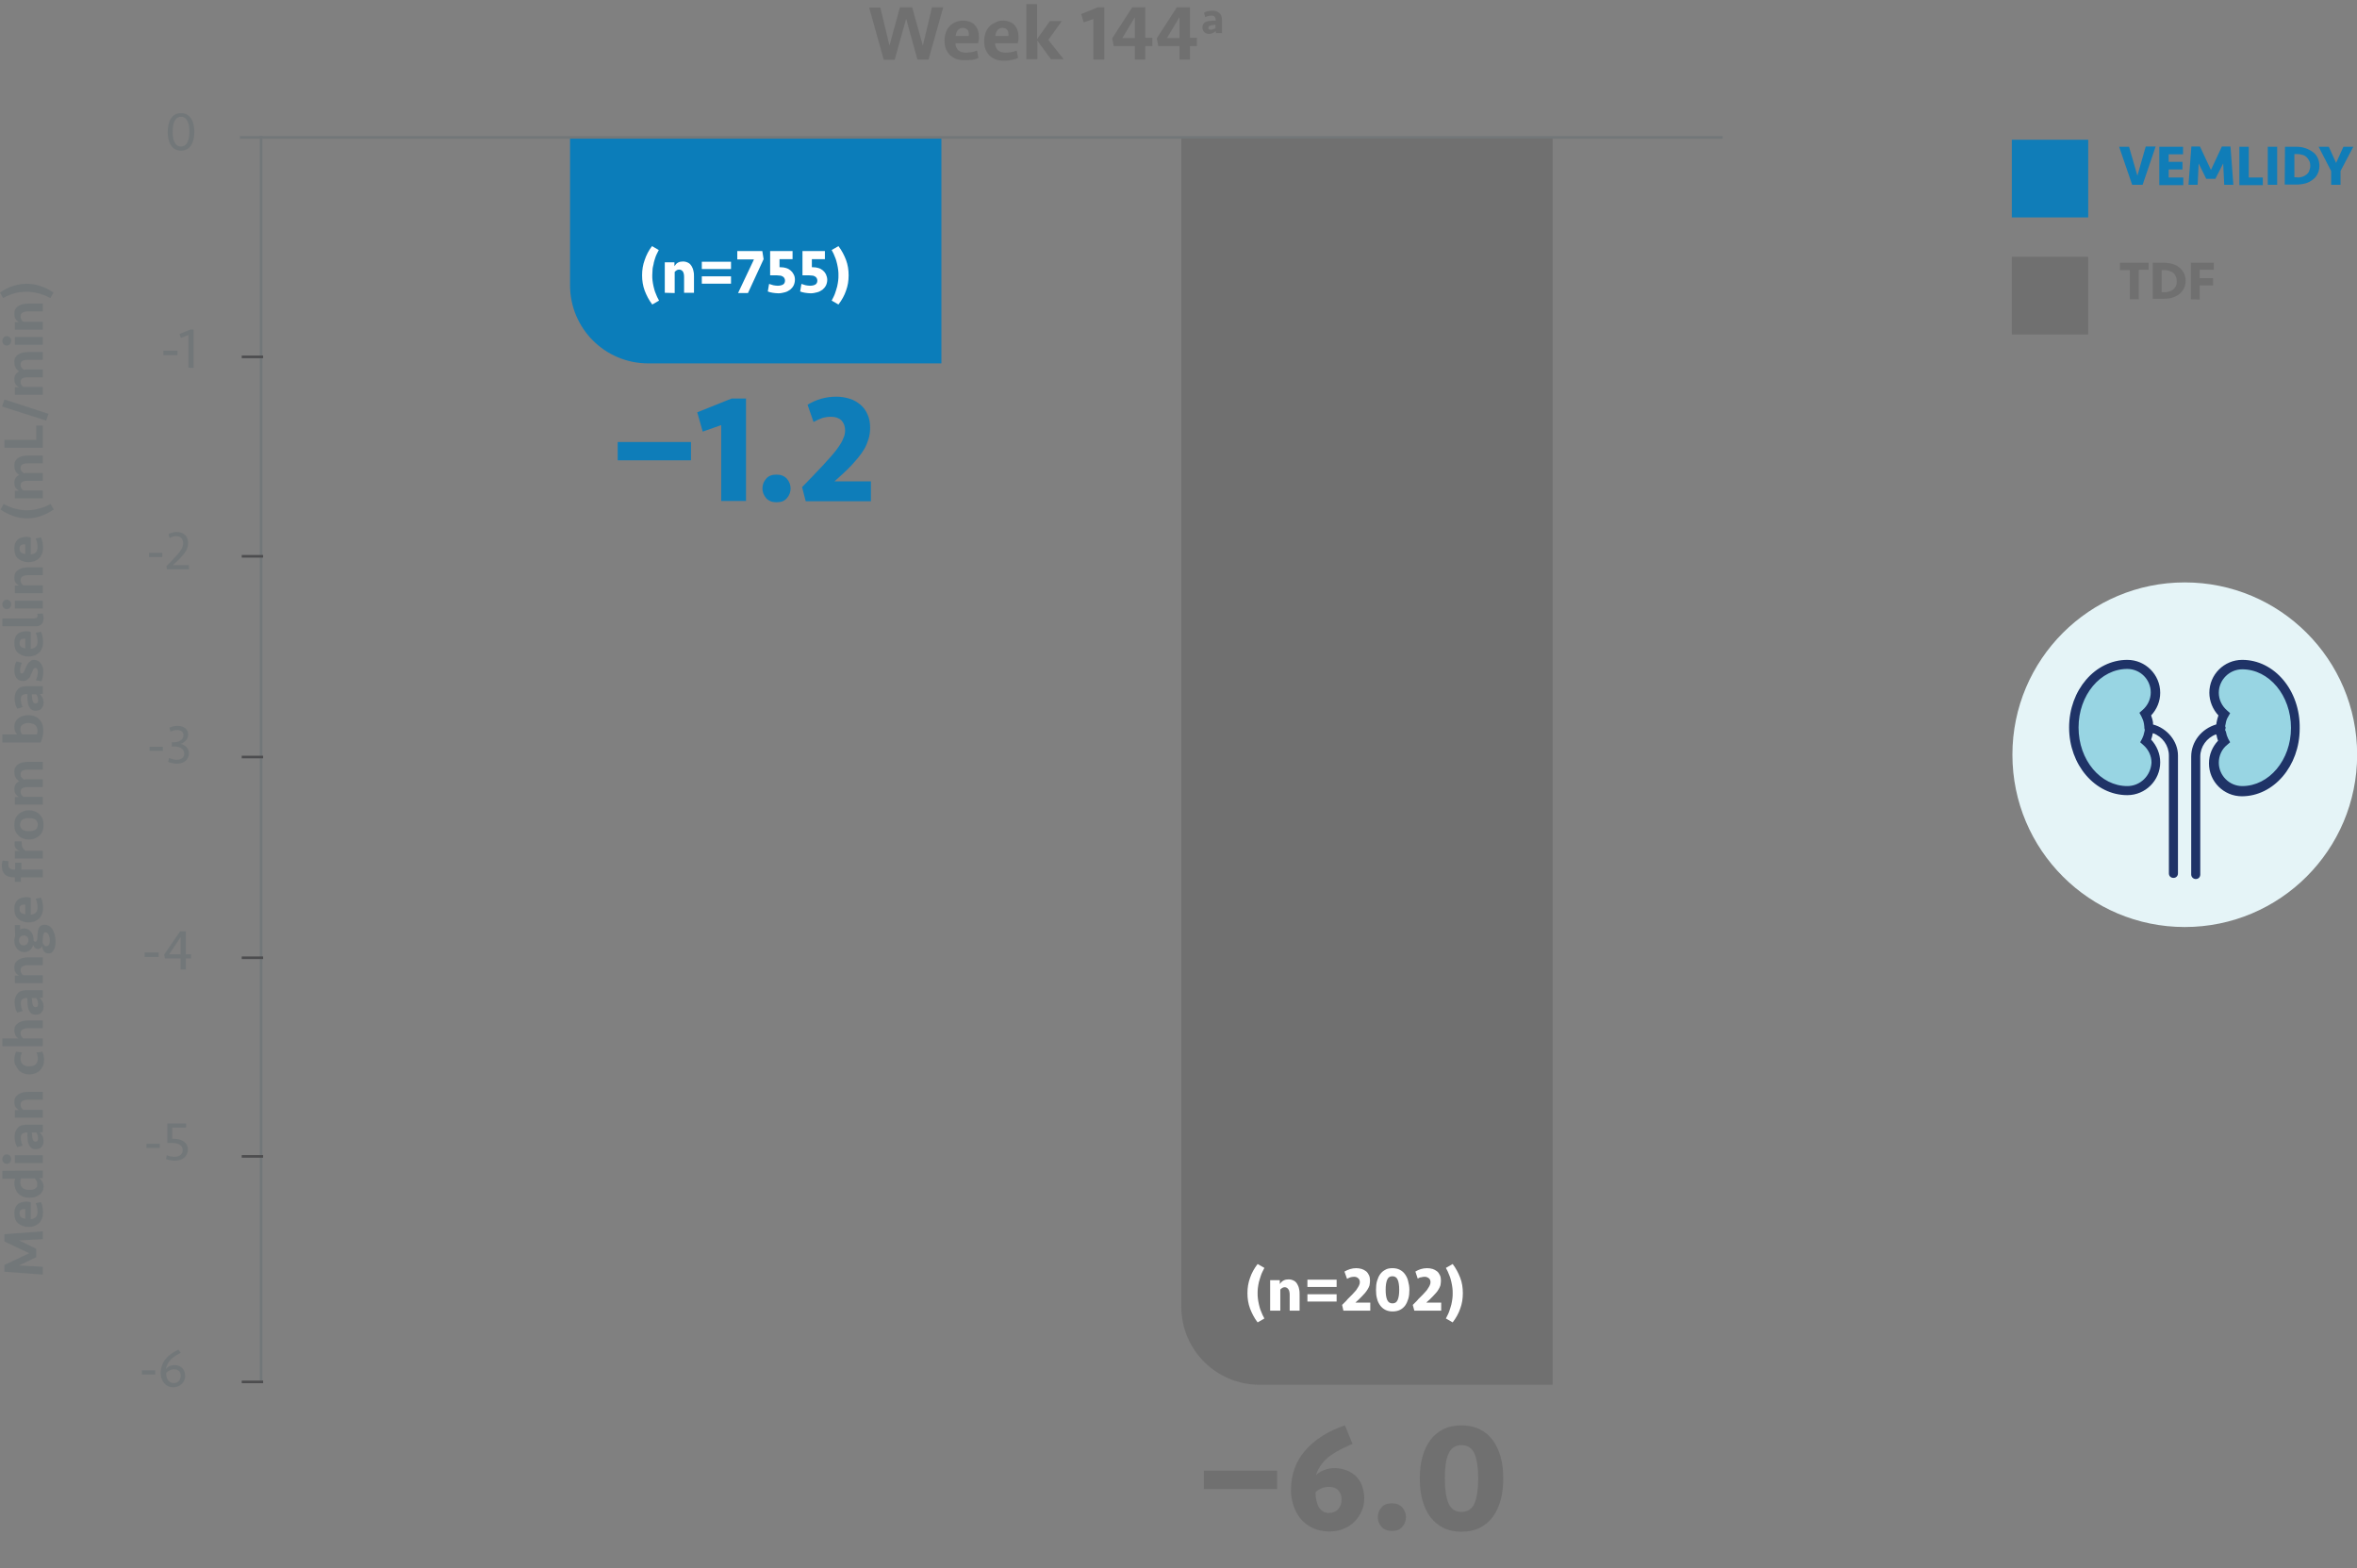 <svg width="684" height="455" viewBox="0 0 684 455" fill="none" xmlns="http://www.w3.org/2000/svg">
<rect x="0" y="0" width="684" height="455" fill="#808080" stroke="none"/>
<g clip-path="url(#clip0_37_29562)">
<path d="M165.43 39.789H273.192V105.448H188.132C175.57 105.448 165.43 95.312 165.43 82.755V39.789Z" fill="#0B7DBA"/>
<path d="M342.812 39.789H450.575V401.822H365.515C352.953 401.822 342.812 391.686 342.812 379.129V39.789Z" fill="#707070"/>
<path d="M52.531 43.722C49.883 43.722 48.672 41.377 48.672 38.275C48.672 35.174 49.883 32.829 52.531 32.829C55.18 32.829 56.391 35.174 56.391 38.275C56.391 41.377 55.18 43.722 52.531 43.722ZM54.953 38.2C54.953 35.703 54.272 33.888 52.531 33.888C50.791 33.888 50.11 35.703 50.11 38.2C50.11 40.696 50.791 42.511 52.531 42.511C54.272 42.511 54.953 40.696 54.953 38.2Z" fill="#727779"/>
<path d="M47.406 103.044V101.758H51.493V103.044H47.406ZM54.671 106.675V97.219L52.477 98.052L52.098 96.917L55.201 95.631H56.185V106.751L54.671 106.675Z" fill="#727779"/>
<path d="M43.234 161.636V160.426H47.094V161.636H43.234ZM48.91 154.979C49.591 154.601 50.499 154.374 51.332 154.374C53.299 154.374 54.586 155.584 54.586 157.551C54.586 159.367 53.678 160.501 52.24 162.014C51.407 162.846 50.953 163.3 50.197 163.981H54.813V165.191H48.456L48.305 164.283C49.516 163.073 50.499 162.09 51.332 161.106C52.391 159.896 53.148 158.913 53.148 157.627C53.148 156.341 52.391 155.584 51.18 155.584C50.499 155.584 49.818 155.811 49.213 156.114L48.91 154.979Z" fill="#727779"/>
<path d="M41.176 398.848V397.638H45.035V398.848H41.176ZM52.452 392.57C50.333 393.629 48.592 394.839 48.138 397.26C48.743 396.504 49.576 396.125 50.635 396.125C52.527 396.125 53.738 397.411 53.738 399.227C53.738 401.193 52.149 402.555 50.257 402.555C47.835 402.555 46.624 400.361 46.624 398.47C46.624 395.218 48.743 393.024 51.77 391.662L52.452 392.57ZM50.484 397.336C49.576 397.336 48.668 397.865 48.214 398.395C48.138 399.832 48.895 401.345 50.408 401.345C51.695 401.345 52.452 400.361 52.452 399.151C52.452 398.016 51.695 397.336 50.484 397.336Z" fill="#727779"/>
<path fill-rule="evenodd" clip-rule="evenodd" d="M75.375 400.612V39.411H76.132V400.612H75.375Z" fill="#727779"/>
<path fill-rule="evenodd" clip-rule="evenodd" d="M499.918 40.243H69.625V39.486H499.918V40.243Z" fill="#727779"/>
<path fill-rule="evenodd" clip-rule="evenodd" d="M76.358 161.803H70.152V161.047H76.358V161.803Z" fill="#4D4D4F"/>
<path fill-rule="evenodd" clip-rule="evenodd" d="M76.358 103.935H70.152V103.179H76.358V103.935Z" fill="#4D4D4F"/>
<path d="M43.406 217.898V216.687H47.266V217.898H43.406ZM51.352 221.604C50.52 221.604 49.46 221.377 48.779 221.075L49.082 219.94C49.763 220.243 50.52 220.47 51.276 220.47C52.714 220.47 53.471 219.713 53.471 218.73C53.471 217.217 52.109 216.612 50.52 216.612H49.839V215.402H50.444C51.958 215.402 53.244 214.645 53.244 213.359C53.244 212.376 52.563 211.846 51.428 211.846C50.747 211.846 50.141 211.998 49.46 212.3L49.158 211.165C49.914 210.787 50.671 210.636 51.579 210.636C53.395 210.636 54.606 211.619 54.606 213.132C54.606 214.418 53.774 215.326 52.487 215.855C53.774 216.234 54.833 217.141 54.833 218.579C54.833 220.394 53.395 221.604 51.352 221.604Z" fill="#727779"/>
<path fill-rule="evenodd" clip-rule="evenodd" d="M76.358 220.049H70.152V219.293H76.358V220.049Z" fill="#4D4D4F"/>
<path d="M41.969 277.679V276.393H46.055V277.679H41.969ZM53.925 278.133V281.31H52.412V278.133H47.871L47.644 276.999L52.261 270.266H53.925V276.923H55.439V278.133H53.925ZM52.412 271.93L49.082 276.923H52.412V271.93Z" fill="#727779"/>
<path d="M42.5 333.103V331.893H46.359V333.103H42.5ZM50.749 336.81C49.841 336.81 48.781 336.583 48.176 336.356L48.403 335.221C49.084 335.524 49.916 335.675 50.673 335.675C52.035 335.675 53.019 334.994 53.019 333.784C53.019 332.347 51.808 331.666 50.068 331.666H48.554V325.993H54.003V327.203H49.992V330.456H50.522C52.565 330.456 54.532 331.439 54.532 333.557C54.532 335.524 52.943 336.81 50.749 336.81Z" fill="#727779"/>
<path fill-rule="evenodd" clip-rule="evenodd" d="M76.358 278.295H70.152V277.539H76.358V278.295Z" fill="#4D4D4F"/>
<path fill-rule="evenodd" clip-rule="evenodd" d="M76.358 335.936H70.152V335.18H76.358V335.936Z" fill="#4D4D4F"/>
<path d="M267.812 13.238L270.461 2.118H273.715L269.477 17.247H266.223L262.969 5.446L259.639 17.323H256.461L252.223 2.194H255.477L258.125 13.238L261.152 2.118H264.709L267.812 13.238ZM279.542 5.976C280.298 5.976 280.904 6.127 281.509 6.354C282.115 6.581 282.569 6.884 282.947 7.338C283.325 7.791 283.628 8.245 283.779 8.85C284.007 9.456 284.082 10.061 284.082 10.817C284.082 11.12 284.082 11.422 284.007 11.725C283.931 12.027 283.931 12.33 283.855 12.557H277.271C277.271 13.389 277.574 13.994 278.028 14.524C278.482 14.978 279.239 15.28 280.298 15.28C280.904 15.28 281.434 15.204 282.039 15.129C282.569 15.053 283.098 14.826 283.552 14.675L283.931 16.793C283.401 17.096 282.796 17.247 282.039 17.398C281.358 17.398 280.601 17.474 279.844 17.474C278.936 17.474 278.104 17.323 277.423 17.096C276.742 16.793 276.136 16.415 275.606 15.961C275.152 15.431 274.774 14.826 274.471 14.146C274.244 13.465 274.093 12.633 274.093 11.8C274.093 10.968 274.244 10.136 274.471 9.456C274.698 8.775 275.077 8.094 275.531 7.64C275.985 7.111 276.59 6.732 277.271 6.43C277.952 6.127 278.709 5.976 279.542 5.976ZM279.39 8.094C278.785 8.094 278.255 8.321 277.952 8.775C277.574 9.229 277.423 9.758 277.347 10.439H281.131C281.207 9.758 281.131 9.153 280.828 8.699C280.525 8.321 279.996 8.094 279.39 8.094ZM291.044 5.976C291.801 5.976 292.407 6.127 293.012 6.354C293.617 6.581 294.071 6.884 294.45 7.338C294.828 7.791 295.131 8.245 295.282 8.85C295.509 9.456 295.585 10.061 295.585 10.817C295.585 11.12 295.585 11.422 295.509 11.725C295.434 12.027 295.434 12.33 295.358 12.557H288.774C288.774 13.389 289.077 13.994 289.531 14.524C289.985 14.978 290.742 15.28 291.801 15.28C292.407 15.28 292.936 15.204 293.542 15.129C294.071 15.053 294.601 14.826 295.055 14.675L295.434 16.793C294.904 17.096 294.298 17.247 293.542 17.398C292.861 17.549 292.104 17.625 291.347 17.625C290.439 17.625 289.607 17.474 288.925 17.247C288.244 16.944 287.639 16.566 287.109 16.112C286.655 15.583 286.277 14.978 285.974 14.297C285.747 13.616 285.596 12.784 285.596 11.952C285.596 11.12 285.747 10.288 285.974 9.607C286.201 8.926 286.579 8.245 287.034 7.791C287.488 7.262 288.093 6.884 288.774 6.581C289.455 6.127 290.212 5.976 291.044 5.976ZM290.893 8.094C290.288 8.094 289.758 8.321 289.455 8.775C289.077 9.229 288.925 9.758 288.85 10.439H292.634C292.709 9.758 292.634 9.153 292.331 8.699C292.028 8.321 291.574 8.094 290.893 8.094ZM297.855 17.247V1.21H300.958V11.347L304.666 6.127H308.147L304.212 11.574L308.677 17.171H304.969L301.034 11.8V17.171H297.855V17.247ZM317.304 17.247V5.522L314.504 6.505L313.747 4.085L318.59 2.118H320.482V17.247H317.304ZM332.363 13.389V17.247H329.336V13.389H323.207L322.753 11.12L328.58 2.118H332.363V10.968H334.407V13.389H332.363ZM329.336 4.993L325.704 11.044H329.336V4.993ZM345.304 13.389V17.247H342.277V13.389H336.147L335.693 11.12L341.52 2.118H345.304V10.968H347.347V13.389H345.304ZM342.277 4.993L338.644 11.044H342.277V4.993Z" fill="#707070"/>
<path d="M352.797 9.002C352.57 9.229 352.267 9.456 351.965 9.607C351.662 9.758 351.208 9.834 350.829 9.834C350.527 9.834 350.3 9.758 350.073 9.682C349.846 9.607 349.619 9.456 349.467 9.304C349.316 9.153 349.165 8.926 349.089 8.699C349.013 8.472 348.938 8.245 348.938 7.943C348.938 7.338 349.165 6.884 349.543 6.581C349.921 6.278 350.451 6.127 351.208 6.052C351.51 6.052 351.738 6.052 352.04 5.976H352.797V5.825C352.797 5.446 352.721 5.068 352.494 4.841C352.267 4.614 351.965 4.539 351.51 4.539C351.208 4.539 350.829 4.614 350.527 4.69C350.224 4.766 349.997 4.841 349.77 4.993L349.392 3.707C349.694 3.48 350.073 3.328 350.527 3.253C350.905 3.177 351.359 3.101 351.813 3.101C352.646 3.101 353.327 3.328 353.856 3.782C354.386 4.236 354.613 4.917 354.613 5.825V9.607H352.873L352.797 9.002ZM351.435 8.623C351.662 8.623 351.965 8.548 352.116 8.472C352.343 8.397 352.494 8.245 352.721 8.17V7.186C352.57 7.186 352.343 7.186 352.116 7.262C351.889 7.262 351.738 7.338 351.51 7.338C351.283 7.413 351.056 7.489 350.905 7.564C350.754 7.64 350.678 7.867 350.678 8.094C350.678 8.321 350.754 8.472 350.905 8.548C350.981 8.548 351.132 8.623 351.435 8.623Z" fill="#707070"/>
<path d="M1.286 360.252V358.134L12.411 357.302V359.571L5.524 359.949L10.519 362.37V364.79L5.524 367.211L12.411 367.589V369.859L1.286 369.027V367.06L8.476 363.656L1.286 360.252ZM4.162 352.007C4.162 351.477 4.238 351.023 4.389 350.569C4.541 350.191 4.768 349.813 5.07 349.51C5.373 349.208 5.751 349.056 6.205 348.905C6.659 348.754 7.114 348.678 7.643 348.678C7.87 348.678 8.097 348.678 8.324 348.754C8.551 348.754 8.778 348.83 8.93 348.905V353.746C9.535 353.746 9.989 353.52 10.368 353.217C10.746 352.839 10.897 352.309 10.897 351.553C10.897 351.099 10.822 350.721 10.746 350.267C10.67 349.889 10.519 349.51 10.368 349.132L11.881 348.83C12.108 349.208 12.259 349.662 12.335 350.191C12.411 350.721 12.486 351.25 12.486 351.78C12.486 352.461 12.411 353.066 12.184 353.595C11.957 354.125 11.73 354.579 11.351 354.881C10.973 355.259 10.519 355.486 10.065 355.713C9.611 355.94 9.005 356.016 8.324 356.016C7.719 356.016 7.114 355.94 6.584 355.713C6.054 355.562 5.6 355.259 5.222 354.957C4.843 354.579 4.541 354.2 4.389 353.671C4.238 353.217 4.162 352.612 4.162 352.007ZM5.676 352.158C5.676 352.612 5.827 352.99 6.13 353.217C6.432 353.444 6.886 353.595 7.341 353.671V350.872C6.811 350.796 6.432 350.872 6.054 351.099C5.676 351.326 5.676 351.628 5.676 352.158ZM12.411 339.677V341.87H11.351C11.73 342.173 12.033 342.475 12.259 342.929C12.486 343.308 12.638 343.837 12.638 344.367C12.638 344.82 12.562 345.274 12.335 345.652C12.108 346.031 11.881 346.409 11.503 346.636C11.124 346.938 10.67 347.165 10.216 347.317C9.762 347.468 9.157 347.544 8.551 347.544C7.87 347.544 7.265 347.468 6.659 347.241C6.13 347.014 5.676 346.712 5.297 346.333C4.919 345.955 4.692 345.501 4.465 344.972C4.314 344.442 4.162 343.913 4.162 343.383C4.162 343.081 4.162 342.854 4.238 342.627C4.314 342.4 4.314 342.173 4.389 342.022H0.681V339.752L12.411 339.677ZM10.822 343.534C10.822 343.156 10.746 342.854 10.595 342.627C10.443 342.4 10.292 342.173 10.065 341.946H6.054C5.978 342.249 5.903 342.627 5.903 343.081C5.903 343.837 6.13 344.367 6.584 344.745C7.038 345.123 7.643 345.274 8.476 345.274C8.854 345.274 9.157 345.274 9.459 345.199C9.762 345.123 9.989 345.047 10.216 344.896C10.443 344.745 10.595 344.593 10.746 344.367C10.746 344.14 10.822 343.837 10.822 343.534ZM1.968 337.71C1.589 337.71 1.286 337.559 1.059 337.332C0.832 337.105 0.681 336.802 0.681 336.348C0.681 335.894 0.832 335.667 1.059 335.365C1.286 335.138 1.589 334.987 1.968 334.987C2.346 334.987 2.649 335.138 2.876 335.365C3.103 335.592 3.254 335.97 3.254 336.348C3.254 336.726 3.103 337.029 2.876 337.332C2.649 337.634 2.27 337.71 1.968 337.71ZM12.411 337.483H4.314V335.214H12.411V337.483ZM11.578 328.633C11.881 328.935 12.108 329.313 12.335 329.692C12.562 330.145 12.638 330.599 12.638 331.129C12.638 331.507 12.562 331.81 12.486 332.112C12.335 332.415 12.184 332.642 12.033 332.869C11.805 333.096 11.578 333.247 11.276 333.322C10.973 333.398 10.67 333.474 10.368 333.474C9.611 333.474 9.081 333.247 8.703 332.717C8.324 332.188 8.097 331.507 8.022 330.675C8.022 330.372 7.946 329.994 7.946 329.616V328.633H7.643C7.114 328.633 6.735 328.784 6.432 329.011C6.13 329.238 6.054 329.692 6.054 330.221C6.054 330.675 6.13 331.053 6.205 331.431C6.281 331.81 6.432 332.112 6.584 332.415L4.995 332.869C4.768 332.415 4.541 331.961 4.465 331.507C4.314 330.978 4.238 330.448 4.238 329.843C4.238 328.784 4.541 327.952 5.146 327.271C5.751 326.59 6.584 326.363 7.795 326.363H12.411V328.557H11.578V328.633ZM11.049 330.297C11.049 329.994 10.973 329.692 10.897 329.389C10.822 329.086 10.67 328.859 10.519 328.633H9.232C9.232 328.859 9.308 329.086 9.308 329.389C9.308 329.692 9.384 329.918 9.384 330.145C9.459 330.448 9.535 330.751 9.687 330.978C9.838 331.204 10.065 331.28 10.292 331.28C10.595 331.28 10.746 331.204 10.897 331.053C10.973 330.826 11.049 330.599 11.049 330.297ZM12.411 324.321H4.314V322.127H5.449C4.995 321.825 4.692 321.522 4.465 321.144C4.238 320.766 4.162 320.312 4.162 319.782C4.162 319.253 4.238 318.799 4.465 318.421C4.692 318.042 4.995 317.74 5.373 317.513C5.751 317.286 6.205 317.135 6.659 316.983C7.189 316.908 7.643 316.832 8.173 316.832H12.411V319.101H8.173C7.416 319.101 6.886 319.253 6.508 319.48C6.13 319.707 5.978 320.085 5.978 320.614C5.978 320.917 6.054 321.219 6.205 321.446C6.357 321.673 6.508 321.9 6.735 322.051H12.411V324.321ZM4.162 307.452C4.162 307.074 4.238 306.62 4.314 306.242C4.389 305.788 4.541 305.485 4.692 305.183L6.357 305.41C6.13 305.939 5.978 306.544 5.978 307.15C5.978 307.982 6.205 308.511 6.659 308.889C7.114 309.268 7.719 309.419 8.476 309.419C9.232 309.419 9.838 309.268 10.292 308.889C10.746 308.511 10.973 307.906 10.973 307.15C10.973 306.544 10.822 305.939 10.595 305.41L12.259 305.183C12.411 305.485 12.562 305.864 12.638 306.242C12.713 306.696 12.789 307.074 12.789 307.452C12.789 308.133 12.713 308.738 12.486 309.268C12.259 309.797 11.957 310.251 11.578 310.629C11.2 311.007 10.746 311.234 10.216 311.461C9.687 311.613 9.157 311.764 8.551 311.764C7.946 311.764 7.416 311.688 6.886 311.461C6.357 311.31 5.903 311.007 5.524 310.629C5.146 310.251 4.843 309.797 4.616 309.268C4.238 308.814 4.162 308.209 4.162 307.452ZM12.411 303.594H0.681V301.325H5.297C4.919 301.022 4.616 300.72 4.465 300.342C4.314 299.963 4.162 299.51 4.162 299.056C4.162 298.526 4.238 298.072 4.465 297.694C4.692 297.316 4.995 297.013 5.373 296.786C5.751 296.559 6.205 296.408 6.659 296.257C7.189 296.181 7.643 296.106 8.173 296.106H12.411V298.375H8.173C7.416 298.375 6.886 298.526 6.508 298.753C6.13 298.98 5.978 299.358 5.978 299.888C5.978 300.19 6.054 300.493 6.205 300.72C6.357 300.947 6.508 301.174 6.735 301.325H12.411V303.594ZM11.578 289.6C11.881 289.903 12.108 290.281 12.335 290.659C12.562 291.113 12.638 291.567 12.638 292.096C12.638 292.475 12.562 292.777 12.486 293.08C12.335 293.382 12.184 293.609 12.033 293.836C11.805 294.063 11.578 294.214 11.276 294.29C10.973 294.366 10.67 294.441 10.368 294.441C9.611 294.441 9.081 294.214 8.703 293.685C8.324 293.155 8.097 292.475 8.022 291.643C8.022 291.34 7.946 290.962 7.946 290.583V289.6H7.643C7.114 289.6 6.735 289.751 6.432 289.978C6.13 290.205 6.054 290.659 6.054 291.189C6.054 291.643 6.13 292.021 6.205 292.399C6.281 292.777 6.432 293.08 6.584 293.382L4.995 293.836C4.768 293.382 4.541 292.928 4.465 292.475C4.314 291.945 4.238 291.416 4.238 290.81C4.238 289.751 4.541 288.919 5.146 288.239C5.751 287.558 6.584 287.331 7.795 287.331H12.411V289.524H11.578V289.6ZM11.049 291.264C11.049 290.962 10.973 290.659 10.897 290.357C10.822 290.054 10.67 289.827 10.519 289.6H9.232C9.232 289.827 9.308 290.054 9.308 290.357C9.308 290.659 9.384 290.886 9.384 291.113C9.459 291.416 9.535 291.718 9.687 291.945C9.838 292.172 10.065 292.248 10.292 292.248C10.595 292.248 10.746 292.172 10.897 292.021C10.973 291.794 11.049 291.567 11.049 291.264ZM12.411 285.288H4.314V283.095H5.449C4.995 282.792 4.692 282.49 4.465 282.111C4.238 281.733 4.162 281.279 4.162 280.75C4.162 280.22 4.238 279.766 4.465 279.388C4.692 279.01 4.995 278.707 5.373 278.48C5.751 278.253 6.205 278.102 6.659 277.951C7.189 277.875 7.643 277.8 8.173 277.8H12.411V280.069H8.173C7.416 280.069 6.886 280.22 6.508 280.447C6.13 280.674 5.978 281.052 5.978 281.582C5.978 281.884 6.054 282.187 6.205 282.414C6.357 282.641 6.508 282.868 6.735 283.019H12.411V285.288ZM4.314 268.42H5.827V269.706C6.13 269.554 6.508 269.403 6.962 269.403C7.341 269.403 7.719 269.479 8.022 269.63C8.324 269.781 8.627 270.008 8.93 270.311C9.232 270.613 9.384 270.992 9.535 271.37C9.687 271.824 9.762 272.278 9.762 272.807V273.034C9.838 273.11 9.914 273.11 9.989 273.185C10.065 273.185 10.141 273.261 10.292 273.261C10.443 273.261 10.595 273.185 10.67 273.034C10.746 272.883 10.822 272.656 10.822 272.353L10.897 270.992C10.973 270.16 11.124 269.479 11.427 269.025C11.73 268.571 12.259 268.344 13.016 268.344C13.47 268.344 13.924 268.495 14.303 268.722C14.681 268.949 14.984 269.327 15.287 269.781C15.514 270.235 15.741 270.689 15.892 271.294C16.043 271.899 16.119 272.429 16.119 273.034C16.119 273.488 16.119 273.942 16.043 274.396C15.968 274.85 15.816 275.228 15.665 275.53C15.514 275.833 15.287 276.135 15.059 276.362C14.832 276.589 14.454 276.665 14.076 276.665C13.773 276.665 13.546 276.589 13.319 276.514C13.092 276.362 12.941 276.211 12.789 276.06C12.638 275.833 12.486 275.682 12.411 275.379C12.335 275.152 12.259 274.85 12.184 274.623C12.033 274.85 11.881 275.001 11.73 275.152C11.578 275.303 11.351 275.379 11.049 275.379C10.897 275.379 10.67 275.379 10.519 275.303C10.368 275.228 10.216 275.152 10.141 275.001C9.989 274.925 9.914 274.774 9.838 274.623C9.762 274.471 9.687 274.32 9.611 274.244C9.459 274.925 9.081 275.379 8.627 275.757C8.173 276.135 7.643 276.287 7.038 276.287C6.659 276.287 6.281 276.211 5.903 276.06C5.6 275.909 5.297 275.682 4.995 275.379C4.768 275.076 4.541 274.698 4.389 274.32C4.238 273.866 4.162 273.412 4.162 272.883C4.162 272.656 4.162 272.429 4.238 272.278C4.238 272.051 4.314 271.899 4.389 271.672L4.314 268.42ZM8.249 272.807C8.249 272.353 8.097 272.051 7.87 271.824C7.643 271.597 7.341 271.446 6.886 271.446C6.508 271.446 6.13 271.597 5.903 271.824C5.676 272.051 5.524 272.429 5.524 272.883C5.524 273.337 5.676 273.639 5.903 273.942C6.13 274.169 6.432 274.32 6.886 274.32C7.265 274.32 7.643 274.169 7.87 273.942C8.097 273.564 8.249 273.261 8.249 272.807ZM12.335 273.564L12.789 274.244C12.941 274.471 13.168 274.547 13.47 274.547C13.849 274.547 14.076 274.396 14.227 274.093C14.378 273.79 14.454 273.412 14.454 272.883C14.454 272.58 14.454 272.278 14.378 272.051C14.303 271.748 14.227 271.521 14.151 271.294C14.076 271.067 13.924 270.916 13.773 270.765C13.622 270.613 13.47 270.538 13.243 270.538C12.941 270.538 12.789 270.613 12.713 270.84C12.638 271.067 12.562 271.37 12.486 271.672L12.335 273.564ZM4.162 263.654C4.162 263.125 4.238 262.671 4.389 262.217C4.541 261.839 4.768 261.46 5.07 261.158C5.373 260.855 5.751 260.704 6.205 260.553C6.659 260.401 7.114 260.326 7.643 260.326C7.87 260.326 8.097 260.326 8.324 260.401C8.551 260.477 8.778 260.477 8.93 260.553V265.394C9.535 265.394 9.989 265.167 10.368 264.864C10.746 264.486 10.897 263.957 10.897 263.2C10.897 262.746 10.822 262.368 10.746 261.914C10.67 261.536 10.519 261.158 10.368 260.78L11.881 260.477C12.108 260.855 12.259 261.309 12.335 261.839C12.411 262.368 12.486 262.898 12.486 263.427C12.486 264.108 12.411 264.713 12.184 265.243C11.957 265.772 11.73 266.226 11.351 266.529C10.973 266.907 10.519 267.134 10.065 267.361C9.535 267.512 9.005 267.663 8.324 267.663C7.719 267.663 7.114 267.588 6.584 267.361C6.054 267.209 5.6 266.907 5.222 266.604C4.843 266.226 4.541 265.848 4.389 265.318C4.238 264.864 4.162 264.335 4.162 263.654ZM5.676 263.805C5.676 264.259 5.827 264.638 6.13 264.864C6.432 265.091 6.886 265.243 7.341 265.318V262.52C6.811 262.444 6.432 262.52 6.054 262.746C5.676 262.973 5.676 263.352 5.676 263.805ZM12.411 254.577H6.054V255.863H4.314V254.577H4.011C2.8 254.577 1.892 254.274 1.362 253.669C0.757 253.064 0.53 252.232 0.53 251.249C0.53 251.022 0.53 250.719 0.605 250.492C0.605 250.265 0.681 250.038 0.757 249.736L2.497 249.887C2.422 250.038 2.422 250.189 2.422 250.341V250.795C2.422 251.324 2.573 251.702 2.8 251.929C3.027 252.156 3.481 252.308 4.011 252.308H4.389V250.341H6.205V252.308H12.411V254.577ZM6.281 244.138V244.516C6.281 245.046 6.357 245.575 6.584 245.953C6.735 246.332 7.038 246.634 7.341 246.861H12.411V249.13H4.314V246.937H5.751C5.297 246.785 4.919 246.559 4.616 246.18C4.314 245.878 4.238 245.424 4.238 244.819C4.238 244.592 4.238 244.365 4.314 244.138H6.281ZM8.4 235.136C9.005 235.136 9.535 235.212 10.065 235.439C10.595 235.59 11.049 235.893 11.427 236.271C11.805 236.649 12.108 237.027 12.335 237.557C12.562 238.086 12.638 238.692 12.638 239.372C12.638 240.053 12.562 240.658 12.335 241.188C12.108 241.717 11.805 242.171 11.427 242.474C11.049 242.852 10.595 243.079 10.065 243.306C9.535 243.533 9.005 243.608 8.4 243.608C7.795 243.608 7.265 243.533 6.735 243.306C6.205 243.155 5.751 242.852 5.373 242.474C4.995 242.096 4.692 241.717 4.465 241.188C4.238 240.658 4.162 240.053 4.162 239.372C4.162 238.692 4.238 238.086 4.465 237.557C4.692 237.027 4.995 236.574 5.373 236.271C5.751 235.893 6.205 235.666 6.735 235.439C7.265 235.212 7.795 235.136 8.4 235.136ZM8.4 237.406C8.097 237.406 7.719 237.406 7.416 237.481C7.114 237.557 6.811 237.633 6.584 237.784C6.357 237.935 6.13 238.162 6.054 238.389C5.978 238.616 5.827 238.919 5.827 239.297C5.827 239.675 5.903 239.978 6.054 240.204C6.205 240.431 6.357 240.658 6.584 240.81C6.811 240.961 7.114 241.037 7.416 241.112C7.719 241.188 8.022 241.188 8.4 241.188C8.703 241.188 9.081 241.188 9.384 241.112C9.687 241.037 9.914 240.961 10.216 240.81C10.443 240.658 10.67 240.431 10.746 240.204C10.822 239.978 10.973 239.675 10.973 239.297C10.973 238.919 10.897 238.692 10.746 238.389C10.595 238.086 10.443 237.935 10.216 237.784C9.989 237.633 9.687 237.557 9.384 237.481C9.005 237.481 8.703 237.406 8.4 237.406ZM5.978 224.697C5.978 225.076 6.054 225.378 6.281 225.605C6.508 225.832 6.659 226.059 6.886 226.21C7.114 226.21 7.265 226.135 7.492 226.135H12.411V228.404H8.173C7.416 228.404 6.886 228.48 6.508 228.707C6.13 228.933 5.978 229.236 5.978 229.766C5.978 230.144 6.054 230.371 6.205 230.598C6.357 230.825 6.508 231.051 6.735 231.203H12.411V233.472H4.314V231.278H5.449C4.995 230.976 4.692 230.673 4.465 230.295C4.238 229.917 4.162 229.463 4.162 228.933C4.162 228.404 4.314 227.874 4.541 227.572C4.768 227.194 5.146 226.891 5.524 226.664C4.995 226.286 4.616 225.908 4.465 225.454C4.238 225 4.162 224.47 4.162 223.941C4.162 223.411 4.238 222.958 4.465 222.655C4.692 222.277 4.919 221.974 5.297 221.747C5.676 221.52 6.13 221.369 6.584 221.218C7.114 221.142 7.643 221.066 8.173 221.066H12.411V223.336H8.173C7.416 223.336 6.886 223.411 6.508 223.638C6.13 223.865 5.978 224.244 5.978 224.697ZM0.681 215.393V213.124H4.995C4.768 212.897 4.541 212.594 4.389 212.216C4.238 211.838 4.162 211.46 4.162 210.93C4.162 210.401 4.238 209.947 4.465 209.493C4.692 209.039 4.919 208.736 5.297 208.434C5.676 208.131 6.13 207.904 6.584 207.753C7.114 207.602 7.643 207.526 8.249 207.526C8.854 207.526 9.459 207.602 9.989 207.829C10.519 208.056 10.973 208.283 11.351 208.661C11.73 209.039 12.033 209.493 12.259 210.098C12.486 210.703 12.562 211.308 12.562 212.065C12.562 212.67 12.486 213.275 12.335 213.88C12.184 214.485 12.033 214.939 11.805 215.469H0.681V215.393ZM5.903 211.611C5.903 211.914 5.978 212.216 6.054 212.443C6.13 212.67 6.281 212.897 6.432 213.124H10.67C10.746 212.973 10.822 212.821 10.822 212.67C10.822 212.519 10.897 212.292 10.897 212.065C10.897 211.687 10.822 211.308 10.67 211.006C10.519 210.703 10.368 210.476 10.141 210.325C9.914 210.174 9.611 210.022 9.308 209.947C9.005 209.871 8.627 209.795 8.324 209.795C7.643 209.795 7.038 209.947 6.584 210.249C6.13 210.552 5.903 211.006 5.903 211.611ZM11.578 201.399C11.881 201.702 12.108 202.08 12.335 202.458C12.562 202.912 12.638 203.366 12.638 203.895C12.638 204.273 12.562 204.576 12.486 204.879C12.335 205.181 12.184 205.408 12.033 205.635C11.805 205.862 11.578 206.013 11.276 206.089C10.973 206.165 10.67 206.24 10.368 206.24C9.611 206.24 9.081 206.013 8.703 205.484C8.324 204.954 8.097 204.273 8.022 203.441C8.022 203.139 7.946 202.761 7.946 202.382V201.399H7.643C7.114 201.399 6.735 201.55 6.432 201.777C6.13 202.004 6.054 202.458 6.054 202.988C6.054 203.441 6.13 203.82 6.205 204.198C6.281 204.576 6.432 204.879 6.584 205.181L4.995 205.635C4.768 205.181 4.541 204.727 4.465 204.273C4.314 203.744 4.238 203.214 4.238 202.609C4.238 201.55 4.541 200.718 5.146 200.037C5.751 199.357 6.584 199.13 7.795 199.13H12.411V201.323L11.578 201.399ZM11.049 203.139C11.049 202.836 10.973 202.534 10.897 202.231C10.822 201.928 10.67 201.702 10.519 201.475H9.232C9.232 201.702 9.308 201.928 9.308 202.231C9.308 202.534 9.384 202.761 9.384 202.988C9.459 203.29 9.535 203.593 9.687 203.82C9.838 204.047 10.065 204.122 10.292 204.122C10.595 204.122 10.746 204.047 10.897 203.895C11.049 203.744 11.049 203.441 11.049 203.139ZM9.914 191.49C10.368 191.49 10.746 191.565 11.049 191.792C11.351 191.943 11.654 192.246 11.881 192.549C12.108 192.851 12.259 193.229 12.411 193.683C12.562 194.137 12.562 194.591 12.562 195.045C12.562 195.499 12.486 195.953 12.411 196.406C12.335 196.936 12.184 197.314 12.033 197.692L10.443 197.39C10.595 197.012 10.67 196.633 10.822 196.255C10.897 195.877 10.973 195.499 10.973 195.12C10.973 194.742 10.897 194.44 10.822 194.213C10.746 193.986 10.519 193.835 10.216 193.835C9.989 193.835 9.762 193.986 9.687 194.213C9.535 194.44 9.459 194.742 9.232 195.196C9.081 195.499 8.93 195.801 8.854 196.104C8.778 196.406 8.551 196.633 8.324 196.86C8.097 197.087 7.87 197.239 7.643 197.39C7.416 197.541 7.038 197.617 6.659 197.617C6.205 197.617 5.903 197.541 5.524 197.39C5.222 197.239 4.995 197.012 4.768 196.709C4.541 196.406 4.389 196.104 4.314 195.726C4.238 195.347 4.162 194.894 4.162 194.515C4.162 194.061 4.238 193.608 4.314 193.154C4.389 192.7 4.541 192.322 4.768 191.943L6.357 192.322C6.205 192.624 6.13 193.002 5.978 193.305C5.903 193.683 5.827 193.986 5.827 194.364C5.827 194.667 5.827 194.969 5.903 195.12C5.978 195.347 6.13 195.423 6.357 195.423C6.584 195.423 6.735 195.272 6.886 195.045C6.962 194.818 7.114 194.515 7.265 194.213C7.341 193.986 7.492 193.683 7.643 193.381C7.795 193.078 7.946 192.776 8.097 192.549C8.324 192.246 8.551 192.019 8.854 191.868C9.081 191.565 9.459 191.49 9.914 191.49ZM4.162 186.497C4.162 185.968 4.238 185.514 4.389 185.06C4.541 184.606 4.768 184.303 5.07 184.001C5.373 183.698 5.751 183.547 6.205 183.396C6.659 183.244 7.114 183.169 7.643 183.169C7.87 183.169 8.097 183.169 8.324 183.244C8.551 183.244 8.778 183.32 8.93 183.396V188.237C9.535 188.237 9.989 188.01 10.368 187.707C10.746 187.329 10.897 186.8 10.897 186.043C10.897 185.589 10.822 185.211 10.746 184.757C10.67 184.379 10.519 184.001 10.368 183.623L11.881 183.32C12.108 183.698 12.259 184.152 12.335 184.682C12.411 185.211 12.486 185.741 12.486 186.27C12.486 186.951 12.411 187.556 12.184 188.086C11.957 188.615 11.73 189.069 11.351 189.372C10.973 189.75 10.519 189.977 10.065 190.204C9.535 190.355 9.005 190.506 8.324 190.506C7.719 190.506 7.114 190.431 6.584 190.204C6.054 190.052 5.6 189.75 5.222 189.447C4.843 189.145 4.541 188.691 4.389 188.161C4.238 187.707 4.162 187.102 4.162 186.497ZM5.676 186.648C5.676 187.102 5.827 187.48 6.13 187.707C6.432 187.934 6.886 188.086 7.341 188.161V185.362C6.811 185.287 6.432 185.362 6.054 185.589C5.827 185.816 5.676 186.119 5.676 186.648ZM10.065 179.386C10.292 179.386 10.519 179.311 10.67 179.235C10.822 179.16 10.897 178.933 10.897 178.706V178.403C10.897 178.327 10.897 178.176 10.822 178.101L12.411 178.025C12.486 178.176 12.486 178.479 12.562 178.706C12.638 179.008 12.638 179.235 12.638 179.538C12.638 179.916 12.562 180.294 12.411 180.597C12.259 180.899 12.108 181.126 11.881 181.278C11.654 181.429 11.427 181.58 11.124 181.656C10.822 181.731 10.595 181.731 10.292 181.731H0.681V179.462H10.065V179.386ZM1.968 176.739C1.589 176.739 1.286 176.588 1.059 176.361C0.832 176.134 0.681 175.831 0.681 175.377C0.681 174.923 0.832 174.697 1.059 174.394C1.286 174.167 1.589 174.016 1.968 174.016C2.346 174.016 2.649 174.167 2.876 174.394C3.103 174.621 3.254 174.999 3.254 175.377C3.254 175.756 3.103 176.058 2.876 176.361C2.649 176.663 2.27 176.739 1.968 176.739ZM12.411 176.588H4.314V174.318H12.411V176.588ZM12.411 172.125H4.314V169.931H5.449C4.995 169.628 4.692 169.326 4.465 168.948C4.238 168.569 4.162 168.116 4.162 167.586C4.162 167.056 4.238 166.603 4.465 166.224C4.692 165.846 4.995 165.544 5.373 165.317C5.751 165.09 6.205 164.938 6.659 164.787C7.189 164.712 7.643 164.636 8.173 164.636H12.411V166.905H8.173C7.416 166.905 6.886 167.056 6.508 167.283C6.13 167.51 5.978 167.889 5.978 168.418C5.978 168.721 6.054 169.023 6.205 169.25C6.357 169.477 6.508 169.704 6.735 169.855H12.411V172.125ZM4.162 159.114C4.162 158.584 4.238 158.13 4.389 157.677C4.541 157.298 4.768 156.92 5.07 156.618C5.373 156.315 5.751 156.164 6.205 156.012C6.659 155.861 7.114 155.785 7.643 155.785C7.87 155.785 8.097 155.785 8.324 155.861C8.551 155.861 8.778 155.937 8.93 156.012V160.854C9.535 160.854 9.989 160.627 10.368 160.324C10.746 159.946 10.897 159.416 10.897 158.66C10.897 158.206 10.822 157.828 10.746 157.374C10.67 156.996 10.519 156.618 10.368 156.239L11.881 155.937C12.108 156.315 12.259 156.769 12.335 157.298C12.411 157.828 12.486 158.357 12.486 158.887C12.486 159.568 12.411 160.173 12.184 160.702C11.957 161.232 11.73 161.686 11.351 161.988C10.973 162.367 10.519 162.593 10.065 162.82C9.535 162.972 9.005 163.123 8.324 163.123C7.719 163.123 7.114 163.047 6.584 162.82C6.054 162.669 5.6 162.367 5.222 162.064C4.843 161.761 4.541 161.308 4.389 160.778C4.238 160.249 4.162 159.719 4.162 159.114ZM5.676 159.265C5.676 159.719 5.827 160.097 6.13 160.324C6.432 160.551 6.886 160.702 7.341 160.778V157.979C6.811 157.904 6.432 157.979 6.054 158.206C5.676 158.433 5.676 158.736 5.676 159.265ZM7.719 148.07C8.173 148.07 8.703 148.07 9.232 147.994C9.762 147.919 10.292 147.843 10.897 147.692C11.427 147.54 12.033 147.389 12.713 147.162C13.319 146.935 14 146.633 14.681 146.254L15.589 147.843C14.378 148.675 13.168 149.28 11.881 149.734C10.595 150.188 9.232 150.415 7.87 150.415C6.508 150.415 5.146 150.188 3.859 149.734C2.573 149.28 1.286 148.675 0.151 147.843L1.059 146.254C1.741 146.633 2.422 146.935 3.027 147.162C3.632 147.389 4.238 147.616 4.768 147.692C5.297 147.843 5.903 147.919 6.432 147.994C6.962 148.07 7.265 148.07 7.719 148.07ZM5.978 135.815C5.978 136.194 6.054 136.496 6.281 136.723C6.508 136.95 6.659 137.177 6.886 137.328C7.114 137.328 7.265 137.253 7.492 137.253H12.411V139.522H8.173C7.416 139.522 6.886 139.598 6.508 139.825C6.13 140.051 5.978 140.354 5.978 140.884C5.978 141.262 6.054 141.489 6.205 141.716C6.357 141.943 6.508 142.17 6.735 142.321H12.411V144.59H4.314V142.396H5.449C4.995 142.094 4.692 141.791 4.465 141.413C4.238 141.035 4.162 140.581 4.162 140.052C4.162 139.522 4.314 138.992 4.541 138.69C4.768 138.312 5.146 138.009 5.524 137.782C4.995 137.404 4.616 137.026 4.465 136.572C4.238 136.118 4.162 135.588 4.162 135.059C4.162 134.529 4.238 134.076 4.465 133.773C4.692 133.395 4.919 133.092 5.297 132.865C5.676 132.638 6.13 132.487 6.584 132.336C7.114 132.26 7.643 132.185 8.173 132.185H12.411V134.454H8.173C7.416 134.454 6.886 134.529 6.508 134.756C6.13 134.908 5.978 135.286 5.978 135.815ZM1.286 127.646H10.519V123.485H12.411V129.915H1.286V127.646ZM0.605 117.963L1.286 115.921L14.076 120.081L13.395 122.048L0.605 117.963ZM5.978 105.785C5.978 106.163 6.054 106.465 6.281 106.692C6.508 106.919 6.659 107.146 6.886 107.298C7.114 107.298 7.265 107.222 7.492 107.222H12.411V109.491H8.173C7.416 109.491 6.886 109.567 6.508 109.794C6.13 110.021 5.978 110.323 5.978 110.853C5.978 111.231 6.054 111.458 6.205 111.685C6.357 111.912 6.508 112.139 6.735 112.29H12.411V114.559H4.314V112.366H5.449C4.995 112.063 4.692 111.761 4.465 111.382C4.238 111.004 4.162 110.55 4.162 110.021C4.162 109.491 4.314 108.962 4.541 108.659C4.768 108.281 5.146 107.978 5.524 107.751C4.995 107.373 4.616 106.995 4.465 106.541C4.238 106.087 4.162 105.558 4.162 105.028C4.162 104.499 4.238 104.045 4.465 103.742C4.692 103.364 4.919 103.061 5.297 102.835C5.676 102.608 6.13 102.456 6.584 102.305C7.114 102.229 7.643 102.154 8.173 102.154H12.411V104.423H8.173C7.416 104.423 6.886 104.499 6.508 104.726C6.13 104.953 5.978 105.331 5.978 105.785ZM1.968 100.263C1.589 100.263 1.286 100.111 1.059 99.884C0.832 99.657 0.681 99.355 0.681 98.901C0.681 98.523 0.832 98.22 1.059 97.918C1.286 97.691 1.589 97.539 1.968 97.539C2.346 97.539 2.649 97.691 2.876 97.918C3.103 98.145 3.254 98.523 3.254 98.901C3.254 99.279 3.103 99.582 2.876 99.884C2.649 100.187 2.27 100.263 1.968 100.263ZM12.411 100.036H4.314V97.766H12.411V100.036ZM12.411 95.648H4.314V93.455H5.449C4.995 93.152 4.692 92.85 4.465 92.471C4.238 92.017 4.162 91.564 4.162 91.034C4.162 90.504 4.238 90.051 4.465 89.672C4.692 89.294 4.995 88.992 5.373 88.765C5.751 88.538 6.205 88.386 6.659 88.235C7.189 88.16 7.643 88.084 8.173 88.084H12.411V90.353H8.173C7.416 90.353 6.886 90.504 6.508 90.731C6.13 90.958 5.978 91.337 5.978 91.866C5.978 92.169 6.054 92.471 6.205 92.698C6.357 93.001 6.508 93.228 6.735 93.379H12.411V95.648ZM7.719 84.68C7.265 84.68 6.735 84.68 6.205 84.756C5.676 84.756 5.146 84.907 4.616 84.983C4.011 85.134 3.481 85.361 2.8 85.588C2.195 85.815 1.589 86.117 0.908 86.495L0 84.907C1.211 84.075 2.422 83.394 3.708 83.016C4.995 82.562 6.357 82.335 7.719 82.335C9.081 82.335 10.443 82.562 11.73 83.016C13.092 83.394 14.303 84.075 15.514 84.907L14.605 86.495C13.924 86.117 13.243 85.815 12.638 85.588C12.033 85.361 11.427 85.134 10.822 85.058C10.292 84.907 9.687 84.831 9.157 84.756C8.778 84.68 8.249 84.68 7.719 84.68Z" fill="#727779"/>
<path fill-rule="evenodd" clip-rule="evenodd" d="M76.358 401.368H70.152V400.612H76.358V401.368Z" fill="#4D4D4F"/>
<path d="M179.258 133.564V128.269H200.523V133.564H179.258ZM209.301 145.365V123.352L203.928 125.243L202.339 119.646L212.328 115.637H216.49V145.365H209.301ZM221.258 141.734C221.258 140.675 221.636 139.691 222.317 138.935C222.998 138.103 223.982 137.725 225.344 137.725C226.631 137.725 227.615 138.103 228.371 138.935C229.053 139.767 229.431 140.675 229.431 141.734C229.431 142.793 229.053 143.776 228.371 144.533C227.69 145.365 226.707 145.743 225.344 145.743C224.058 145.743 223.074 145.365 222.317 144.533C221.636 143.701 221.258 142.793 221.258 141.734ZM234.35 117.452C236.923 115.864 239.723 115.107 242.75 115.107C244.112 115.107 245.399 115.334 246.609 115.712C247.82 116.09 248.804 116.696 249.712 117.452C250.62 118.208 251.301 119.192 251.755 120.251C252.285 121.386 252.512 122.672 252.512 124.109C252.512 125.243 252.361 126.378 252.058 127.361C251.755 128.345 251.377 129.328 250.847 130.236C250.317 131.144 249.712 131.976 249.031 132.808C248.35 133.64 247.669 134.396 246.912 135.228C246.08 136.061 245.247 136.893 244.415 137.649C243.582 138.406 242.826 139.086 242.144 139.691H252.739V145.44H233.82L232.761 141.356C233.593 140.524 234.274 139.767 234.88 139.162C235.485 138.557 236.09 137.952 236.62 137.346C237.15 136.817 237.68 136.212 238.209 135.682C238.739 135.153 239.269 134.548 239.799 133.942C240.404 133.262 241.085 132.581 241.69 131.824C242.371 131.068 242.901 130.312 243.431 129.555C243.961 128.799 244.415 128.042 244.717 127.21C245.096 126.454 245.247 125.697 245.247 124.865C245.247 123.655 244.869 122.747 244.188 121.991C243.507 121.31 242.447 120.932 241.161 120.932C240.253 120.932 239.344 121.083 238.588 121.31C237.755 121.612 236.923 121.991 236.09 122.445L234.35 117.452Z" fill="#0E7DB9"/>
<path d="M186.336 79.889C186.336 78.301 186.563 76.864 187.093 75.426C187.547 74.065 188.228 72.703 189.212 71.417L191.179 72.552C190.801 73.308 190.422 73.989 190.195 74.67C189.968 75.426 189.741 76.031 189.666 76.637C189.514 77.242 189.363 77.847 189.363 78.376C189.363 78.906 189.287 79.436 189.287 79.889C189.287 80.343 189.287 80.873 189.363 81.402C189.439 81.932 189.514 82.537 189.666 83.142C189.817 83.747 189.968 84.428 190.271 85.109C190.498 85.79 190.876 86.546 191.255 87.227L189.287 88.362C188.304 87.076 187.622 85.714 187.093 84.352C186.563 82.915 186.336 81.478 186.336 79.889ZM192.92 84.958V76.107H195.72V77.242C196.022 76.788 196.325 76.41 196.779 76.183C197.233 75.956 197.687 75.88 198.217 75.88C198.822 75.88 199.277 76.031 199.731 76.258C200.185 76.485 200.487 76.864 200.714 77.242C200.941 77.62 201.168 78.15 201.244 78.679C201.395 79.209 201.395 79.814 201.395 80.343V84.958H198.52V80.343C198.52 79.587 198.368 79.057 198.141 78.755C197.914 78.452 197.536 78.225 197.082 78.225C196.779 78.225 196.552 78.301 196.325 78.452C196.098 78.603 195.947 78.755 195.795 78.906V85.033L192.92 84.958ZM203.666 78.074V75.956H212.141V78.074H203.666ZM203.666 82.31V80.192H212.141V82.31H203.666ZM221.601 75.199L217.06 85.033H214.185L218.801 75.275H213.958V72.855H221.223L221.601 75.199ZM230.682 81.175C230.682 81.781 230.531 82.386 230.304 82.84C230.077 83.293 229.698 83.747 229.32 84.05C228.866 84.352 228.412 84.655 227.806 84.806C227.201 84.958 226.595 85.109 225.914 85.109C225.385 85.109 224.779 85.033 224.25 84.958C223.72 84.882 223.19 84.731 222.812 84.579L223.19 82.386C223.568 82.537 224.023 82.613 224.401 82.764C224.855 82.84 225.233 82.915 225.687 82.915C226.368 82.915 226.898 82.764 227.277 82.537C227.655 82.31 227.806 81.856 227.806 81.402C227.806 81.1 227.731 80.873 227.579 80.646C227.428 80.419 227.277 80.268 227.05 80.192C226.823 80.041 226.595 79.965 226.293 79.965C225.99 79.965 225.687 79.889 225.385 79.889H223.493V72.855H230.001V75.199H226.217V77.544H226.52C227.125 77.544 227.655 77.62 228.109 77.771C228.639 77.923 229.017 78.15 229.396 78.452C229.774 78.755 230.077 79.133 230.304 79.587C230.606 80.116 230.682 80.646 230.682 81.175ZM240.066 81.175C240.066 81.781 239.914 82.386 239.687 82.84C239.46 83.293 239.082 83.747 238.704 84.05C238.25 84.352 237.796 84.655 237.19 84.806C236.585 84.958 235.979 85.109 235.298 85.109C234.768 85.109 234.163 85.033 233.633 84.958C233.104 84.882 232.574 84.731 232.196 84.579L232.574 82.386C232.952 82.537 233.406 82.613 233.785 82.764C234.239 82.84 234.617 82.915 235.071 82.915C235.752 82.915 236.282 82.764 236.66 82.537C237.039 82.31 237.19 81.856 237.19 81.402C237.19 81.1 237.114 80.873 236.963 80.646C236.812 80.419 236.66 80.268 236.433 80.192C236.206 80.041 235.979 79.965 235.677 79.965C235.374 79.965 235.071 79.889 234.768 79.889H232.877V72.855H239.385V75.199H235.601V77.544H235.904C236.509 77.544 237.039 77.62 237.493 77.771C238.023 77.923 238.401 78.15 238.779 78.452C239.158 78.755 239.46 79.133 239.687 79.587C239.914 80.116 240.066 80.646 240.066 81.175ZM246.271 79.889C246.271 81.478 246.044 82.915 245.514 84.352C245.06 85.714 244.304 87.076 243.32 88.362L241.352 87.227C241.731 86.47 242.109 85.79 242.336 85.109C242.563 84.428 242.79 83.747 242.941 83.142C243.093 82.537 243.169 81.932 243.244 81.402C243.32 80.873 243.32 80.343 243.32 79.889C243.32 79.436 243.32 78.906 243.244 78.376C243.169 77.847 243.093 77.242 242.941 76.637C242.79 76.031 242.639 75.351 242.336 74.67C242.109 73.989 241.731 73.233 241.352 72.552L243.32 71.417C244.304 72.703 244.985 74.065 245.514 75.426C246.044 76.864 246.271 78.301 246.271 79.889Z" fill="white"/>
<path d="M349.363 432.063V426.768H370.628V432.063H349.363ZM392.499 418.977C391.515 419.431 390.455 419.884 389.396 420.414C388.336 420.943 387.277 421.549 386.293 422.229C385.309 422.91 384.401 423.742 383.644 424.726C382.888 425.709 382.282 426.768 381.904 428.054C382.585 427.373 383.342 426.919 384.326 426.541C385.309 426.163 386.293 426.012 387.353 426.012C388.563 426.012 389.623 426.239 390.682 426.617C391.742 426.995 392.65 427.6 393.407 428.281C394.163 429.037 394.844 429.945 395.223 431.004C395.601 432.063 395.904 433.349 395.904 434.711C395.904 436.072 395.677 437.283 395.147 438.493C394.617 439.703 393.936 440.687 393.028 441.594C392.12 442.502 391.061 443.183 389.85 443.637C388.639 444.166 387.277 444.393 385.839 444.393C383.871 444.393 382.207 444.015 380.844 443.334C379.482 442.653 378.271 441.746 377.363 440.611C376.455 439.476 375.774 438.19 375.32 436.753C374.866 435.316 374.639 433.879 374.639 432.441C374.639 427.903 376.001 424.045 378.801 420.868C381.601 417.691 385.385 415.27 390.304 413.606L392.499 418.977ZM389.32 435.089C389.32 434.03 389.017 433.122 388.336 432.441C387.731 431.761 386.823 431.458 385.688 431.458C384.855 431.458 384.099 431.609 383.417 431.912C382.736 432.214 382.131 432.593 381.753 433.047C381.753 433.803 381.828 434.484 381.98 435.24C382.131 435.997 382.358 436.602 382.585 437.131C382.888 437.661 383.266 438.115 383.796 438.493C384.326 438.871 384.931 439.022 385.688 439.022C386.747 439.022 387.655 438.644 388.336 437.963C389.017 437.131 389.32 436.224 389.32 435.089ZM399.839 440.233C399.839 439.174 400.217 438.19 400.899 437.434C401.58 436.602 402.563 436.224 403.926 436.224C405.212 436.224 406.196 436.602 406.953 437.434C407.634 438.266 408.012 439.174 408.012 440.233C408.012 441.292 407.634 442.275 406.953 443.032C406.272 443.864 405.288 444.242 403.926 444.242C402.639 444.242 401.655 443.864 400.899 443.032C400.142 442.199 399.839 441.292 399.839 440.233ZM436.239 429.037C436.239 431.307 436.012 433.425 435.482 435.316C434.953 437.207 434.196 438.795 433.212 440.157C432.228 441.519 430.942 442.578 429.428 443.334C427.915 444.091 426.174 444.469 424.131 444.469C422.088 444.469 420.347 444.091 418.834 443.334C417.32 442.578 416.109 441.519 415.05 440.157C414.066 438.795 413.309 437.207 412.78 435.316C412.25 433.425 412.023 431.307 412.023 429.037C412.023 426.768 412.25 424.65 412.78 422.759C413.309 420.868 414.066 419.279 415.05 417.918C416.034 416.556 417.32 415.497 418.834 414.741C420.347 413.984 422.088 413.606 424.131 413.606C426.099 413.606 427.915 413.984 429.428 414.741C430.942 415.497 432.228 416.556 433.212 417.918C434.196 419.279 434.953 420.868 435.482 422.759C436.012 424.65 436.239 426.692 436.239 429.037ZM428.974 429.037C428.974 425.86 428.596 423.515 427.915 421.851C427.158 420.187 425.947 419.355 424.131 419.355C422.315 419.355 421.104 420.187 420.347 421.851C419.59 423.515 419.288 425.936 419.288 429.037C419.288 432.214 419.666 434.559 420.347 436.224C421.104 437.888 422.315 438.72 424.131 438.72C425.947 438.72 427.158 437.888 427.915 436.224C428.596 434.559 428.974 432.139 428.974 429.037Z" fill="#707070"/>
<path d="M362.008 375.256C362.008 373.667 362.235 372.23 362.765 370.793C363.219 369.431 363.975 368.07 364.959 366.784L366.927 367.918C366.548 368.675 366.17 369.356 365.943 370.036C365.716 370.793 365.489 371.398 365.338 372.003C365.186 372.608 365.111 373.213 365.035 373.743C364.959 374.272 364.959 374.802 364.959 375.256C364.959 375.71 364.959 376.239 365.035 376.769C365.111 377.298 365.186 377.903 365.338 378.509C365.489 379.114 365.64 379.795 365.943 380.475C366.17 381.156 366.548 381.913 366.927 382.593L364.959 383.728C363.975 382.442 363.294 381.08 362.765 379.719C362.235 378.282 362.008 376.844 362.008 375.256ZM368.592 380.324V371.474H371.392V372.608C371.694 372.154 372.073 371.776 372.527 371.549C372.981 371.322 373.435 371.247 373.965 371.247C374.57 371.247 375.024 371.398 375.478 371.625C375.932 371.852 376.235 372.23 376.462 372.608C376.689 372.987 376.916 373.516 376.992 374.046C377.143 374.575 377.143 375.18 377.143 375.71V380.324H374.267V375.71C374.267 374.953 374.116 374.424 373.889 374.121C373.662 373.819 373.359 373.516 372.829 373.516C372.527 373.516 372.3 373.592 372.073 373.743C371.846 373.894 371.694 374.046 371.543 374.197V380.324H368.592ZM379.413 373.44V371.322H387.889V373.44H379.413ZM379.413 377.676V375.558H387.889V377.676H379.413ZM390.159 368.977C391.219 368.372 392.354 367.994 393.565 367.994C394.094 367.994 394.624 368.07 395.154 368.221C395.608 368.372 396.062 368.599 396.44 368.902C396.819 369.204 397.046 369.583 397.273 370.036C397.5 370.49 397.575 371.02 397.575 371.625C397.575 372.079 397.5 372.533 397.424 372.987C397.273 373.365 397.121 373.819 396.894 374.121C396.667 374.424 396.44 374.878 396.138 375.18C395.835 375.483 395.532 375.861 395.23 376.164L394.246 377.147C393.943 377.45 393.565 377.752 393.338 377.979H397.651V380.324H389.857L389.478 378.66L390.386 377.752C390.613 377.525 390.916 377.223 391.067 376.996L391.748 376.315L392.43 375.634C392.657 375.331 392.959 375.105 393.186 374.802C393.489 374.499 393.716 374.197 393.867 373.894C394.094 373.592 394.246 373.289 394.397 372.987C394.548 372.684 394.624 372.381 394.624 372.079C394.624 371.625 394.473 371.171 394.17 370.944C393.867 370.642 393.489 370.49 392.959 370.49C392.581 370.49 392.202 370.566 391.9 370.642C391.597 370.717 391.219 370.944 390.916 371.095L390.159 368.977ZM409.003 374.272C409.003 375.18 408.927 376.088 408.7 376.844C408.473 377.601 408.17 378.282 407.792 378.811C407.413 379.341 406.884 379.795 406.278 380.097C405.673 380.4 404.916 380.551 404.159 380.551C403.327 380.551 402.646 380.4 402.04 380.097C401.435 379.795 400.905 379.341 400.527 378.811C400.148 378.282 399.77 377.601 399.619 376.844C399.392 376.088 399.316 375.256 399.316 374.272C399.316 373.365 399.392 372.457 399.619 371.701C399.846 370.944 400.148 370.263 400.527 369.734C400.905 369.204 401.435 368.75 402.04 368.448C402.494 368.145 403.251 367.994 404.084 367.994C404.916 367.994 405.597 368.145 406.203 368.448C406.808 368.75 407.338 369.204 407.716 369.734C408.094 370.263 408.473 370.944 408.624 371.701C408.851 372.533 409.003 373.365 409.003 374.272ZM406.051 374.272C406.051 372.987 405.9 372.003 405.597 371.322C405.294 370.642 404.765 370.339 404.084 370.339C403.327 370.339 402.873 370.642 402.57 371.322C402.267 372.003 402.116 372.987 402.116 374.272C402.116 375.558 402.267 376.542 402.57 377.223C402.873 377.903 403.403 378.206 404.084 378.206C404.84 378.206 405.294 377.903 405.597 377.223C405.9 376.542 406.051 375.558 406.051 374.272ZM410.743 368.977C411.727 368.372 412.862 367.994 414.148 367.994C414.678 367.994 415.208 368.07 415.738 368.221C416.192 368.372 416.646 368.599 417.024 368.902C417.403 369.204 417.63 369.583 417.857 370.036C418.084 370.49 418.159 371.02 418.159 371.625C418.159 372.079 418.084 372.533 418.008 372.987C417.857 373.365 417.705 373.819 417.478 374.121C417.251 374.499 417.024 374.878 416.721 375.18C416.419 375.483 416.116 375.861 415.813 376.164L414.83 377.147C414.451 377.45 414.148 377.752 413.921 377.979H418.235V380.324H410.44L409.986 378.66L410.894 377.752C411.121 377.525 411.424 377.223 411.576 376.996L412.257 376.315L412.938 375.634C413.165 375.331 413.467 375.105 413.694 374.802C413.997 374.499 414.224 374.197 414.376 373.894C414.603 373.592 414.754 373.289 414.905 372.987C415.057 372.684 415.132 372.381 415.132 372.079C415.132 371.625 414.981 371.171 414.678 370.944C414.376 370.717 413.997 370.49 413.467 370.49C413.089 370.49 412.711 370.566 412.408 370.642C412.105 370.642 411.803 370.793 411.424 371.02L410.743 368.977ZM424.516 375.256C424.516 376.844 424.289 378.282 423.759 379.719C423.305 381.08 422.549 382.442 421.565 383.728L419.597 382.593C419.976 381.837 420.354 381.156 420.581 380.475C420.808 379.795 421.035 379.114 421.186 378.509C421.338 377.903 421.413 377.298 421.489 376.769C421.565 376.239 421.565 375.71 421.565 375.256C421.565 374.802 421.565 374.272 421.489 373.743C421.413 373.213 421.338 372.608 421.186 372.003C421.035 371.398 420.884 370.717 420.581 370.036C420.354 369.356 419.976 368.599 419.597 367.918L421.565 366.784C422.549 368.07 423.23 369.431 423.759 370.793C424.289 372.154 424.516 373.667 424.516 375.256Z" fill="white"/>
<path d="M621.783 53.634H618.756L614.973 42.59H617.848L620.27 50.986L622.692 42.514H625.567L621.783 53.634ZM626.627 42.59H633.513V44.784H629.351V46.977H633.362V49.171H629.351V51.516H633.589V53.71H626.627V42.59ZM642.897 51.894H640.248L638.054 47.431L637.751 53.634H635.102L635.935 42.514H638.432L641.611 49.322L644.789 42.514H647.286L648.119 53.634H645.47L645.167 47.431L642.897 51.894ZM652.584 42.59V51.516H656.67V53.71H649.859V42.59H652.584ZM660.832 53.634H658.108V42.59H660.832V53.634ZM663.103 42.59H666.432C667.416 42.59 668.324 42.741 669.157 43.044C669.989 43.346 670.67 43.725 671.275 44.178C671.881 44.632 672.335 45.237 672.638 45.918C672.94 46.599 673.092 47.28 673.092 48.112C673.092 48.944 672.94 49.625 672.638 50.306C672.335 50.986 671.881 51.592 671.275 52.045C670.67 52.499 669.989 52.953 669.157 53.18C668.324 53.407 667.416 53.558 666.432 53.558H663.027L663.103 42.59ZM666.659 51.516C667.189 51.516 667.719 51.44 668.173 51.289C668.627 51.138 669.005 50.911 669.384 50.608C669.762 50.306 669.989 50.003 670.14 49.549C670.292 49.171 670.443 48.642 670.443 48.112C670.443 47.583 670.367 47.129 670.14 46.675C669.913 46.221 669.686 45.918 669.384 45.616C669.081 45.313 668.703 45.086 668.173 44.935C667.719 44.784 667.189 44.708 666.659 44.708H665.827V51.44H666.659V51.516ZM679.221 49.625V53.634H676.497V49.625L672.865 42.59H675.816L677.935 47.28L680.054 42.59H682.93L679.221 49.625Z" fill="#107DB8"/>
<path d="M623.527 76.251V78.293H620.652V86.841H618.079V78.369H615.203V76.251H623.527ZM624.738 76.251H627.992C628.9 76.251 629.809 76.402 630.565 76.629C631.322 76.856 632.003 77.234 632.533 77.688C633.063 78.142 633.517 78.747 633.819 79.352C634.122 80.033 634.273 80.714 634.273 81.47C634.273 82.227 634.122 82.908 633.819 83.588C633.517 84.269 633.063 84.799 632.533 85.253C632.003 85.706 631.322 86.085 630.565 86.312C629.809 86.614 628.9 86.69 627.992 86.69H624.738V76.251ZM628.144 84.799C628.673 84.799 629.127 84.723 629.582 84.572C630.036 84.421 630.414 84.194 630.717 83.967C631.019 83.664 631.246 83.362 631.473 82.983C631.625 82.529 631.7 82.076 631.7 81.546C631.7 81.016 631.625 80.638 631.398 80.184C631.246 79.806 631.019 79.428 630.641 79.201C630.338 78.898 629.96 78.747 629.506 78.596C629.052 78.445 628.598 78.369 628.068 78.369H627.311V84.799H628.144ZM635.787 86.841V76.251H642.446V78.293H638.36V80.714H642.219V82.832H638.36V86.917L635.787 86.841Z" fill="#707070"/>
<path d="M583.828 40.548H606.001V63.09H583.828V40.548Z" fill="#107DB8"/>
<path d="M583.828 74.512H606.001V97.054H583.828V74.512Z" fill="#707070"/>
<path d="M634.021 269C661.647 269 684.042 246.614 684.042 219C684.042 191.386 661.647 169 634.021 169C606.395 169 584 191.386 584 219C584 246.614 606.395 269 634.021 269Z" fill="#E5F4F7"/>
<path d="M644.66 213.189C644.77 214.066 645.099 214.833 645.537 215.601C644.614 216.361 643.87 217.315 643.358 218.395C642.846 219.475 642.579 220.655 642.576 221.851C642.576 226.346 646.196 229.965 650.693 229.965C659.249 229.965 666.16 221.741 666.16 211.653C666.16 201.566 659.249 193.342 650.693 193.342C646.196 193.342 642.576 196.96 642.576 201.456C642.576 203.868 643.673 206.171 645.537 207.706C645.099 208.583 644.77 209.46 644.66 210.338C644.66 210.338 644.331 212.75 644.66 213.189ZM623.379 213.189C623.269 214.066 622.94 214.833 622.502 215.601C624.366 217.136 625.463 219.438 625.463 221.851C625.463 226.346 621.843 229.965 617.346 229.965C608.79 229.965 601.879 221.741 601.879 211.653C601.879 201.566 608.79 193.342 617.346 193.342C621.843 193.342 625.463 196.96 625.463 201.456C625.463 203.868 624.366 206.171 622.502 207.706C622.94 208.583 623.269 209.46 623.379 210.338C623.379 210.338 623.708 212.75 623.379 213.189Z" fill="#98D5E3"/>
<path d="M650.693 191.478C645.428 191.478 641.15 195.754 641.15 201.018C641.15 203.43 642.137 205.842 643.783 207.597C643.563 208.254 643.344 209.022 643.234 209.68C643.234 209.899 643.234 210.009 643.124 210.228C638.956 211.434 635.885 215.162 635.885 219.548V253.759C635.885 254.526 636.543 255.075 637.201 255.075C637.969 255.075 638.517 254.526 638.517 253.759V219.548C638.517 216.697 640.382 214.066 643.124 213.079C643.124 213.189 643.124 213.189 643.234 213.298C643.344 213.847 643.454 214.395 643.673 214.943C642.027 216.697 641.04 219 641.04 221.522C641.04 226.785 645.318 231.061 650.584 231.061C659.798 231.061 667.367 222.29 667.367 211.434C667.586 200.36 660.017 191.478 650.693 191.478ZM650.693 228.101C646.964 228.101 643.892 225.031 643.892 221.303C643.892 219.329 644.77 217.355 646.306 216.149L647.183 215.382L646.635 214.395C646.306 213.737 646.086 213.079 645.977 212.421L645.867 212.092L645.757 211.982V211.654C645.867 211.434 645.867 211.215 645.867 210.996C645.867 210.996 645.867 210.886 645.757 210.886C645.757 210.667 645.757 210.338 645.867 210.119C645.977 209.351 646.196 208.583 646.635 207.926L647.183 206.939L646.306 206.171C644.77 204.855 643.892 202.991 643.892 201.018C643.892 197.29 646.964 194.219 650.693 194.219C658.482 194.219 664.844 201.785 664.844 211.215C664.844 220.535 658.482 228.101 650.693 228.101ZM624.805 210.228V209.68C624.696 208.912 624.476 208.254 624.257 207.597C625.902 205.842 626.89 203.54 626.89 201.018C626.89 195.754 622.611 191.478 617.346 191.478C608.022 191.478 600.453 200.25 600.453 211.105C600.453 221.961 608.022 230.733 617.346 230.733C622.611 230.733 626.89 226.456 626.89 221.193C626.89 218.781 625.902 216.368 624.257 214.614C624.476 214.066 624.586 213.518 624.696 212.969C624.696 212.969 624.696 212.86 624.805 212.75C627.548 213.737 629.413 216.368 629.413 219.219V253.43C629.413 254.197 629.961 254.746 630.729 254.746C631.497 254.746 632.045 254.197 632.045 253.43V219.219C632.045 215.162 628.974 211.325 624.805 210.228ZM617.346 228.101C609.558 228.101 603.196 220.535 603.196 211.105C603.196 201.675 609.558 194.11 617.346 194.11C621.076 194.11 624.147 197.18 624.147 200.908C624.147 202.882 623.27 204.746 621.734 206.061L620.856 206.829L621.405 207.816C621.734 208.474 622.063 209.241 622.173 210.009C622.173 210.228 622.282 210.557 622.282 210.886V210.996C622.282 211.215 622.282 211.434 622.392 211.654V211.982L622.282 212.421C622.173 213.079 621.953 213.737 621.624 214.395L621.076 215.382L621.953 216.149C623.489 217.465 624.367 219.329 624.367 221.303C624.147 225.14 621.076 228.101 617.346 228.101Z" fill="#1F3367"/>
</g>
<defs>
<clipPath id="clip0_37_29562">
<rect width="684" height="455" fill="white"/>
</clipPath>
</defs>
</svg>
